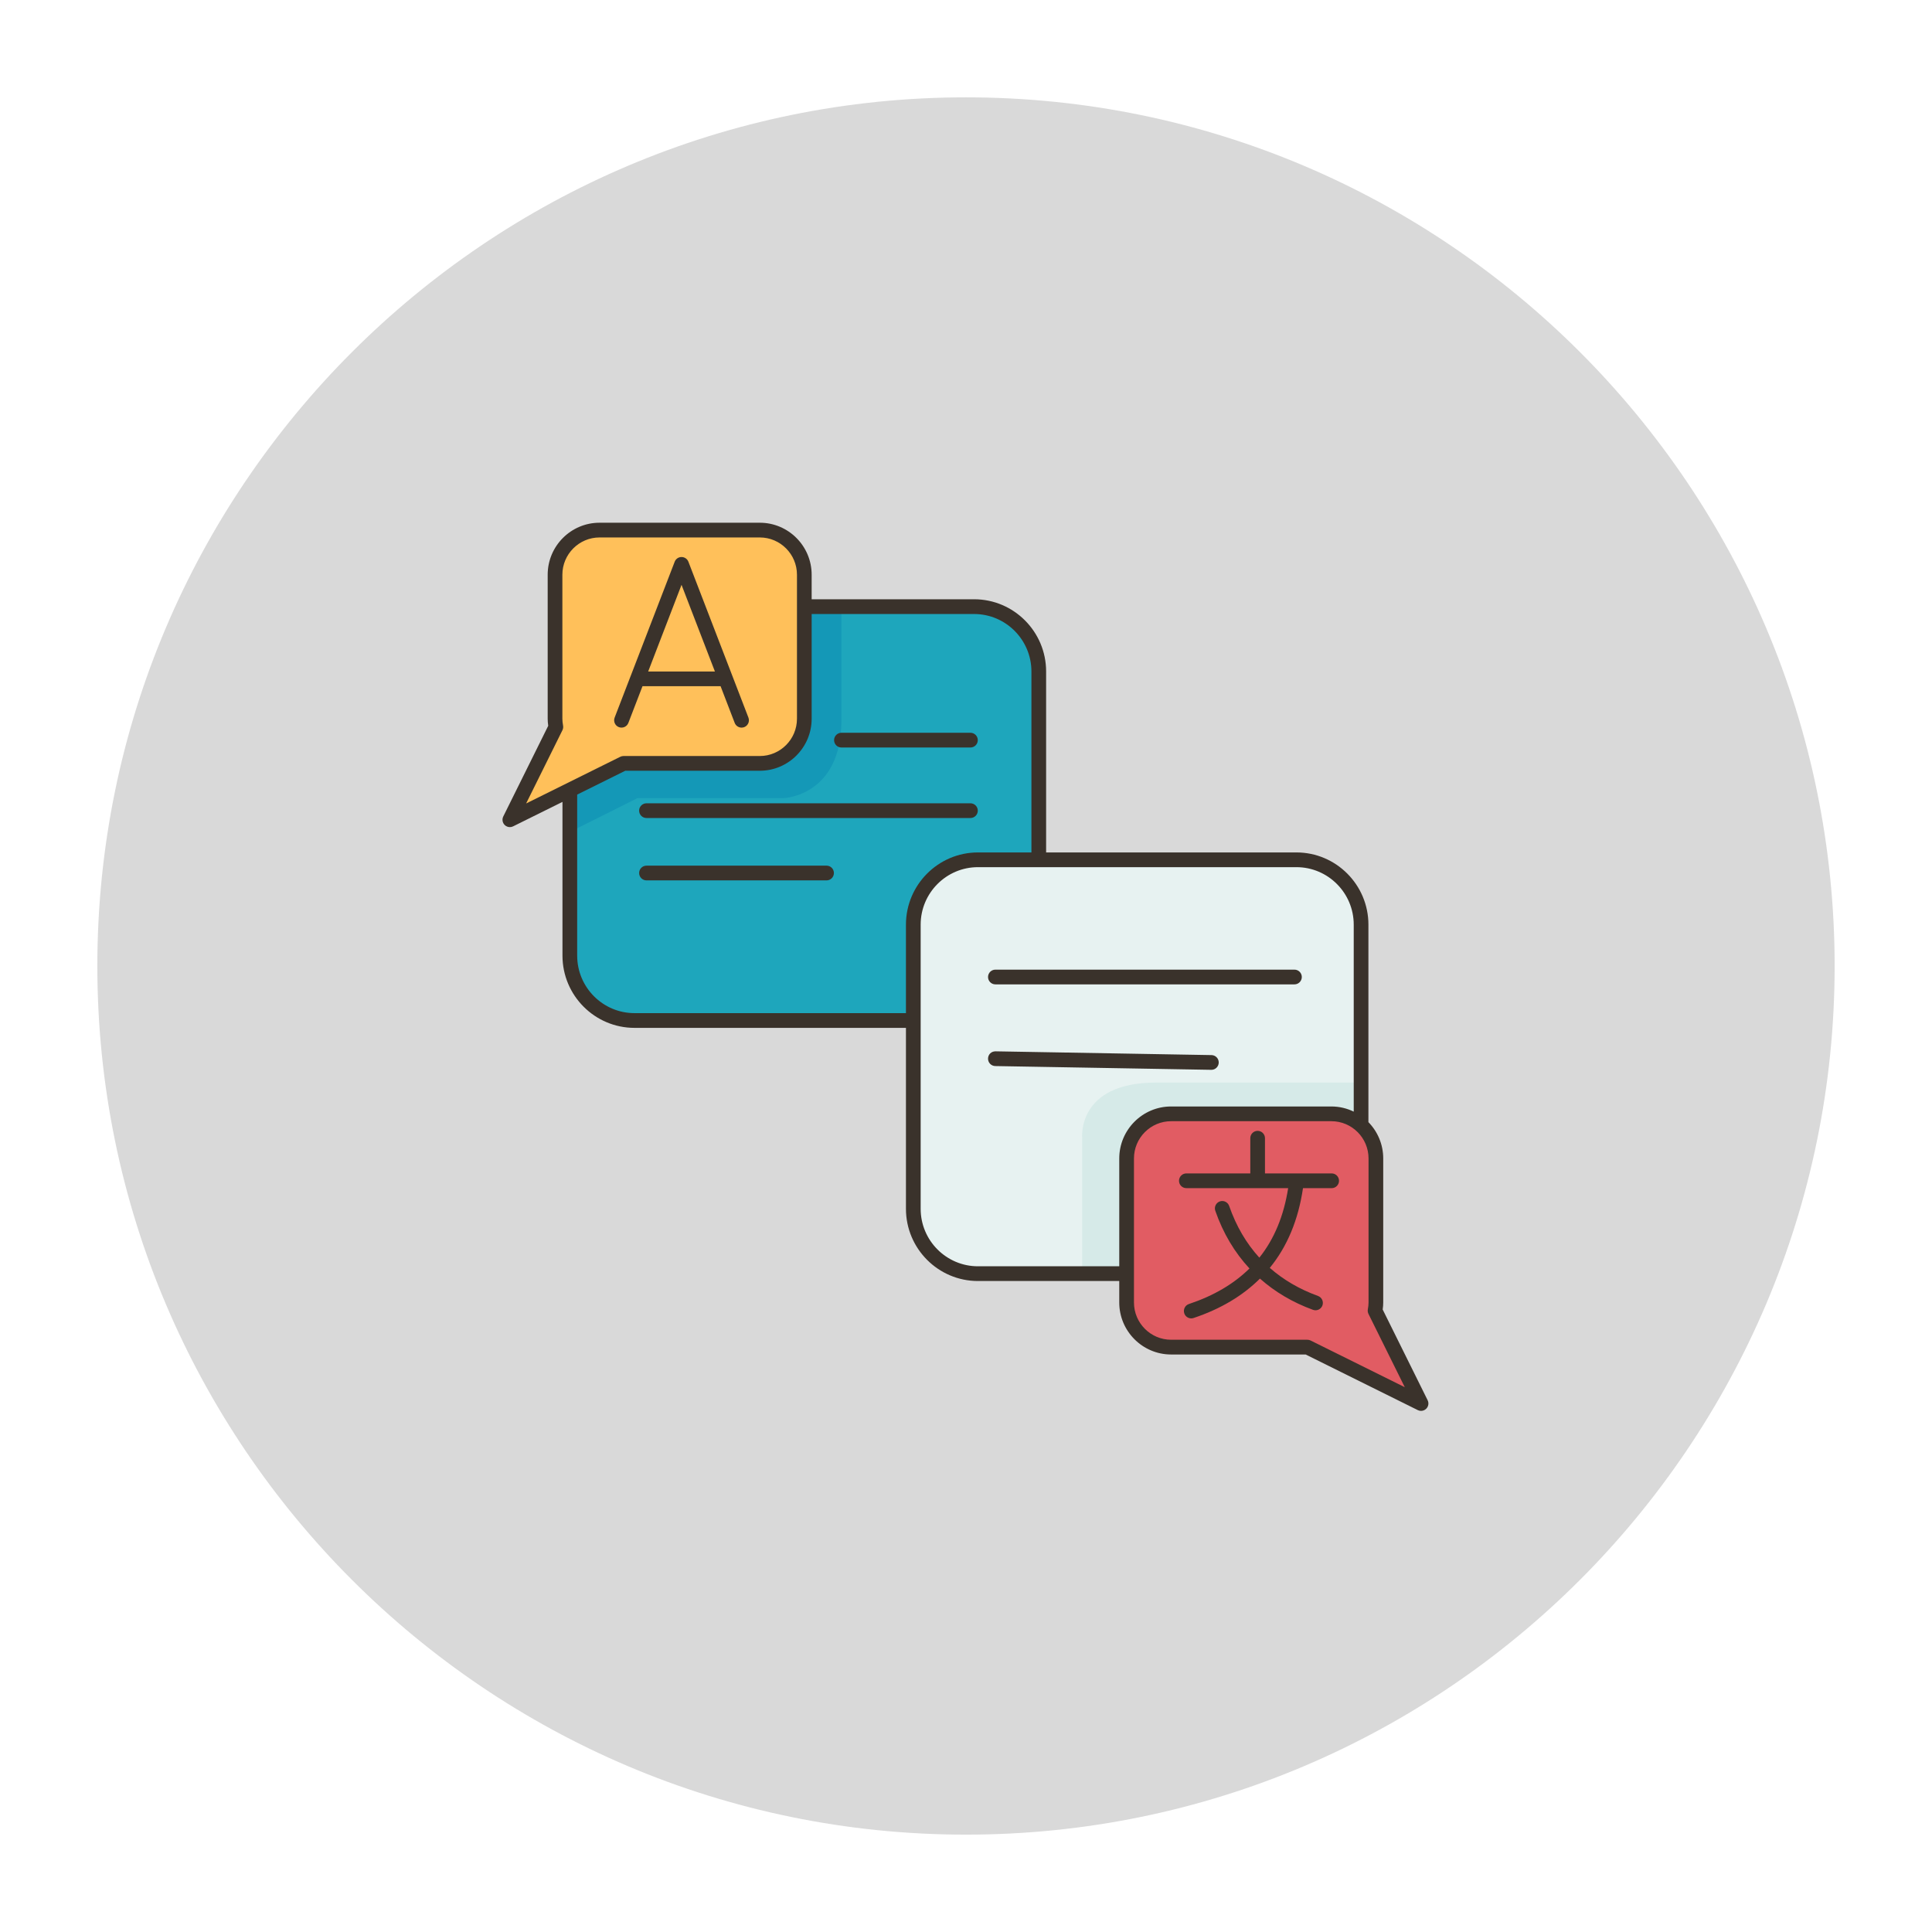<svg xmlns="http://www.w3.org/2000/svg" xmlns:xlink="http://www.w3.org/1999/xlink" width="500" zoomAndPan="magnify" viewBox="0 0 375 375" height="500" preserveAspectRatio="xMidYMid meet" version="1.0"><defs><clipPath id="60205ebb2d"><path d="M 18.895 18.895 L 356.395 18.895 L 356.395 356.395 L 18.895 356.395 Z M 18.895 18.895 " clip-rule="nonzero"/></clipPath><clipPath id="83323c19d1"><path d="M 97.395 101 L 277.395 101 L 277.395 274 L 97.395 274 Z M 97.395 101 " clip-rule="nonzero"/></clipPath></defs><rect x="-37.5" width="450" fill="#ffffff" y="-37.5" height="450" fill-opacity="1"/><rect x="-37.5" width="450" fill="#ffffff" y="-37.5" height="450" fill-opacity="1"/><g clip-path="url(#60205ebb2d)"><path fill="#d9d9d9" d="M 187.496 18.895 C 94.523 18.895 18.895 94.523 18.895 187.496 C 18.895 280.469 94.523 356.102 187.496 356.102 C 280.469 356.102 356.102 280.469 356.102 187.496 C 356.102 94.523 280.469 18.895 187.496 18.895 " fill-opacity="1" fill-rule="nonzero"/></g><path fill="#e7f2f1" d="M 266.898 254.398 C 266.996 253.883 267.055 253.352 267.055 252.809 L 267.055 224.852 C 267.055 222.289 265.941 220.004 264.188 218.414 L 264.188 179.473 C 264.188 172.523 258.566 166.887 251.637 166.887 L 201.629 166.887 L 201.629 130.336 C 201.629 123.383 196.008 117.75 189.078 117.75 L 156.117 117.75 L 156.117 111.559 C 156.117 106.766 152.25 102.891 147.473 102.891 L 116.363 102.891 C 111.602 102.891 107.734 106.766 107.734 111.559 L 107.734 139.504 C 107.734 140.047 107.793 140.574 107.891 141.09 L 98.965 159.109 L 110.602 153.344 L 110.602 185.496 C 110.602 192.445 116.223 198.078 123.152 198.078 L 177.27 198.078 L 177.27 234.633 C 177.27 241.582 182.887 247.219 189.82 247.219 L 218.672 247.219 L 218.672 252.809 C 218.672 257.602 222.539 261.477 227.316 261.477 L 253.762 261.477 L 275.824 272.418 Z M 266.898 254.398 " fill-opacity="1" fill-rule="nonzero"/><path fill="#e15c63" d="M 266.898 254.398 L 275.824 272.418 L 253.762 261.477 L 227.316 261.477 C 222.539 261.477 218.672 257.602 218.672 252.809 L 218.672 224.852 C 218.672 220.074 222.539 216.199 227.316 216.199 L 258.426 216.199 C 260.637 216.199 262.66 217.043 264.188 218.414 C 265.941 220.004 267.055 222.289 267.055 224.852 L 267.055 252.809 C 267.055 253.352 266.996 253.883 266.898 254.398 Z M 266.898 254.398 " fill-opacity="1" fill-rule="nonzero"/><path fill="#ffc05a" d="M 132.281 109.543 L 140.84 131.766 L 123.723 131.766 Z M 132.281 109.543 " fill-opacity="1" fill-rule="nonzero"/><path fill="#ffc05a" d="M 123.723 131.766 L 140.84 131.766 L 132.281 109.543 Z M 156.117 117.75 L 156.117 139.504 C 156.117 144.293 152.25 148.168 147.473 148.168 L 121.027 148.168 L 110.602 153.344 L 98.965 159.109 L 107.891 141.09 C 107.793 140.574 107.734 140.047 107.734 139.504 L 107.734 111.559 C 107.734 106.766 111.602 102.891 116.363 102.891 L 147.473 102.891 C 152.25 102.891 156.117 106.766 156.117 111.559 Z M 156.117 117.75 " fill-opacity="1" fill-rule="nonzero"/><path fill="#1ea6bc" d="M 201.629 130.336 L 201.629 166.887 L 189.82 166.887 C 182.887 166.887 177.27 172.523 177.27 179.473 L 177.27 198.078 L 123.152 198.078 C 116.223 198.078 110.602 192.445 110.602 185.496 L 110.602 153.344 L 121.027 148.168 L 147.473 148.168 C 152.25 148.168 156.117 144.293 156.117 139.504 L 156.117 117.75 L 189.078 117.75 C 196.008 117.75 201.629 123.383 201.629 130.336 Z M 201.629 130.336 " fill-opacity="1" fill-rule="nonzero"/><path fill="#1498b7" d="M 163.32 117.75 C 163.32 117.75 163.32 121.812 163.32 139.801 C 163.32 154.562 152.094 154.918 152.094 154.918 L 123.723 154.918 L 110.602 161.484 L 110.602 153.344 L 121.027 148.168 L 147.473 148.168 C 152.25 148.168 156.117 144.293 156.117 139.504 L 156.117 117.75 Z M 163.32 117.75 " fill-opacity="1" fill-rule="nonzero"/><path fill="#d6eae8" d="M 264.188 210.121 L 264.188 218.414 C 262.66 217.043 260.637 216.199 258.426 216.199 L 227.316 216.199 C 222.539 216.199 218.672 220.074 218.672 224.852 L 218.672 247.219 L 210.059 247.219 L 210.059 220.918 C 210.059 220.918 208.902 210.121 224.438 210.121 C 240.738 210.121 264.188 210.121 264.188 210.121 Z M 264.188 210.121 " fill-opacity="1" fill-rule="nonzero"/><g clip-path="url(#83323c19d1)"><path fill="#3a322b" d="M 277.102 271.781 L 268.379 254.176 C 268.449 253.695 268.484 253.246 268.484 252.812 L 268.484 224.855 C 268.484 222.113 267.387 219.629 265.609 217.809 L 265.609 179.473 C 265.609 171.746 259.34 165.457 251.633 165.457 L 203.051 165.457 L 203.051 130.332 C 203.051 122.605 196.781 116.316 189.074 116.316 L 157.543 116.316 L 157.543 111.555 C 157.543 105.988 153.027 101.461 147.477 101.461 L 116.371 101.461 C 110.82 101.461 106.305 105.988 106.305 111.555 L 106.305 139.508 C 106.305 139.941 106.34 140.395 106.41 140.875 L 97.684 158.477 C 97.414 159.027 97.52 159.691 97.953 160.125 C 98.227 160.398 98.594 160.543 98.965 160.543 C 99.176 160.543 99.395 160.496 99.594 160.395 L 109.176 155.645 L 109.176 185.488 C 109.176 193.219 115.449 199.508 123.156 199.508 L 175.844 199.508 L 175.844 234.629 C 175.844 242.355 182.117 248.645 189.824 248.645 L 217.246 248.645 L 217.246 252.812 C 217.246 258.375 221.762 262.906 227.312 262.906 L 253.426 262.906 L 275.195 273.703 C 275.395 273.801 275.609 273.852 275.824 273.852 C 276.195 273.852 276.562 273.703 276.836 273.43 C 277.266 272.992 277.375 272.332 277.102 271.781 Z M 109.168 141.734 C 109.305 141.457 109.348 141.141 109.293 140.836 C 109.203 140.34 109.156 139.906 109.156 139.508 L 109.156 111.555 C 109.156 107.566 112.395 104.32 116.371 104.32 L 147.477 104.32 C 151.453 104.32 154.691 107.566 154.691 111.555 L 154.691 139.508 C 154.691 143.496 151.453 146.742 147.477 146.742 L 121.031 146.742 C 120.809 146.742 120.594 146.793 120.398 146.891 L 102.121 155.953 Z M 123.156 196.648 C 117.023 196.648 112.031 191.645 112.031 185.492 L 112.031 154.23 L 121.363 149.602 L 147.477 149.602 C 153.027 149.602 157.543 145.074 157.543 139.508 L 157.543 119.18 L 189.074 119.18 C 195.211 119.18 200.199 124.184 200.199 130.336 L 200.199 165.457 L 189.824 165.457 C 182.117 165.457 175.844 171.746 175.844 179.477 L 175.844 196.648 Z M 189.824 245.785 C 183.688 245.785 178.699 240.781 178.699 234.629 L 178.699 179.473 C 178.699 173.32 183.691 168.316 189.824 168.316 L 251.633 168.316 C 257.766 168.316 262.758 173.32 262.758 179.473 L 262.758 215.766 C 261.441 215.129 259.973 214.766 258.418 214.766 L 227.312 214.766 C 221.762 214.766 217.246 219.293 217.246 224.859 L 217.246 245.785 Z M 254.391 260.191 C 254.195 260.094 253.977 260.043 253.758 260.043 L 227.312 260.043 C 223.336 260.043 220.102 256.797 220.102 252.809 L 220.102 224.855 C 220.102 220.867 223.336 217.625 227.312 217.625 L 258.418 217.625 C 262.398 217.625 265.633 220.867 265.633 224.855 L 265.633 252.812 C 265.633 253.211 265.59 253.645 265.496 254.141 C 265.441 254.445 265.484 254.762 265.625 255.039 L 272.668 269.254 Z M 254.391 260.191 " fill-opacity="1" fill-rule="nonzero"/></g><path fill="#3a322b" d="M 193.203 191.066 L 251.254 191.066 C 252.039 191.066 252.68 190.426 252.68 189.637 C 252.68 188.844 252.039 188.207 251.254 188.207 L 193.203 188.207 C 192.418 188.207 191.777 188.844 191.777 189.637 C 191.777 190.426 192.418 191.066 193.203 191.066 Z M 193.203 191.066 " fill-opacity="1" fill-rule="nonzero"/><path fill="#3a322b" d="M 235.129 207.652 C 235.906 207.652 236.539 207.027 236.555 206.246 C 236.566 205.457 235.941 204.805 235.156 204.793 L 193.23 204.062 C 192.391 204.062 191.793 204.68 191.777 205.469 C 191.766 206.258 192.395 206.91 193.18 206.922 L 235.102 207.652 C 235.113 207.652 235.121 207.652 235.129 207.652 Z M 235.129 207.652 " fill-opacity="1" fill-rule="nonzero"/><path fill="#3a322b" d="M 258.477 227.758 L 245.531 227.758 L 245.531 220.926 C 245.531 220.133 244.891 219.496 244.105 219.496 C 243.316 219.496 242.68 220.133 242.68 220.926 L 242.68 227.758 L 230.27 227.758 C 229.48 227.758 228.844 228.398 228.844 229.188 C 228.844 229.98 229.48 230.617 230.27 230.617 L 250.031 230.617 C 249.184 235.996 247.336 240.484 244.438 244.109 C 241.918 241.344 239.961 238.031 238.582 234.078 C 238.324 233.328 237.508 232.934 236.766 233.195 C 236.023 233.457 235.629 234.273 235.891 235.016 C 237.414 239.395 239.648 243.117 242.523 246.211 C 239.484 249.203 235.586 251.5 230.77 253.109 C 230.02 253.359 229.617 254.168 229.867 254.922 C 230.066 255.52 230.621 255.898 231.219 255.898 C 231.367 255.898 231.52 255.875 231.672 255.824 C 236.906 254.078 241.199 251.512 244.555 248.176 C 247.453 250.738 250.867 252.785 254.855 254.238 C 255.016 254.293 255.18 254.324 255.34 254.324 C 255.926 254.324 256.469 253.961 256.684 253.383 C 256.949 252.637 256.566 251.816 255.828 251.547 C 252.168 250.215 249.078 248.387 246.465 246.094 C 249.859 241.941 252.004 236.77 252.91 230.621 L 258.473 230.621 C 259.262 230.621 259.902 229.98 259.902 229.191 C 259.902 228.398 259.266 227.758 258.477 227.758 Z M 258.477 227.758 " fill-opacity="1" fill-rule="nonzero"/><path fill="#3a322b" d="M 121.965 140.316 L 124.707 133.195 L 139.867 133.195 L 142.605 140.316 C 142.824 140.883 143.367 141.23 143.938 141.23 C 144.109 141.23 144.281 141.199 144.453 141.137 C 145.188 140.852 145.551 140.023 145.27 139.285 L 133.617 109.031 C 133.406 108.48 132.875 108.117 132.285 108.117 C 131.695 108.117 131.168 108.48 130.957 109.031 L 122.414 131.207 C 122.414 131.211 122.414 131.211 122.41 131.211 L 119.301 139.285 C 119.02 140.023 119.383 140.852 120.117 141.133 C 120.855 141.418 121.684 141.055 121.965 140.316 Z M 132.285 113.516 L 138.766 130.34 L 125.809 130.34 Z M 132.285 113.516 " fill-opacity="1" fill-rule="nonzero"/><path fill="#3a322b" d="M 163.32 145.09 L 188.363 145.09 C 189.148 145.09 189.789 144.453 189.789 143.66 C 189.789 142.871 189.148 142.23 188.363 142.23 L 163.32 142.23 C 162.535 142.23 161.895 142.871 161.895 143.66 C 161.895 144.453 162.535 145.09 163.32 145.09 Z M 163.32 145.09 " fill-opacity="1" fill-rule="nonzero"/><path fill="#3a322b" d="M 125.48 158.777 L 188.363 158.777 C 189.148 158.777 189.789 158.137 189.789 157.348 C 189.789 156.555 189.148 155.918 188.363 155.918 L 125.48 155.918 C 124.695 155.918 124.055 156.555 124.055 157.348 C 124.055 158.137 124.691 158.777 125.48 158.777 Z M 125.48 158.777 " fill-opacity="1" fill-rule="nonzero"/><path fill="#3a322b" d="M 160.434 168.023 L 125.48 168.023 C 124.695 168.023 124.055 168.66 124.055 169.453 C 124.055 170.242 124.695 170.883 125.48 170.883 L 160.434 170.883 C 161.223 170.883 161.859 170.242 161.859 169.453 C 161.859 168.66 161.223 168.023 160.434 168.023 Z M 160.434 168.023 " fill-opacity="1" fill-rule="nonzero"/></svg>